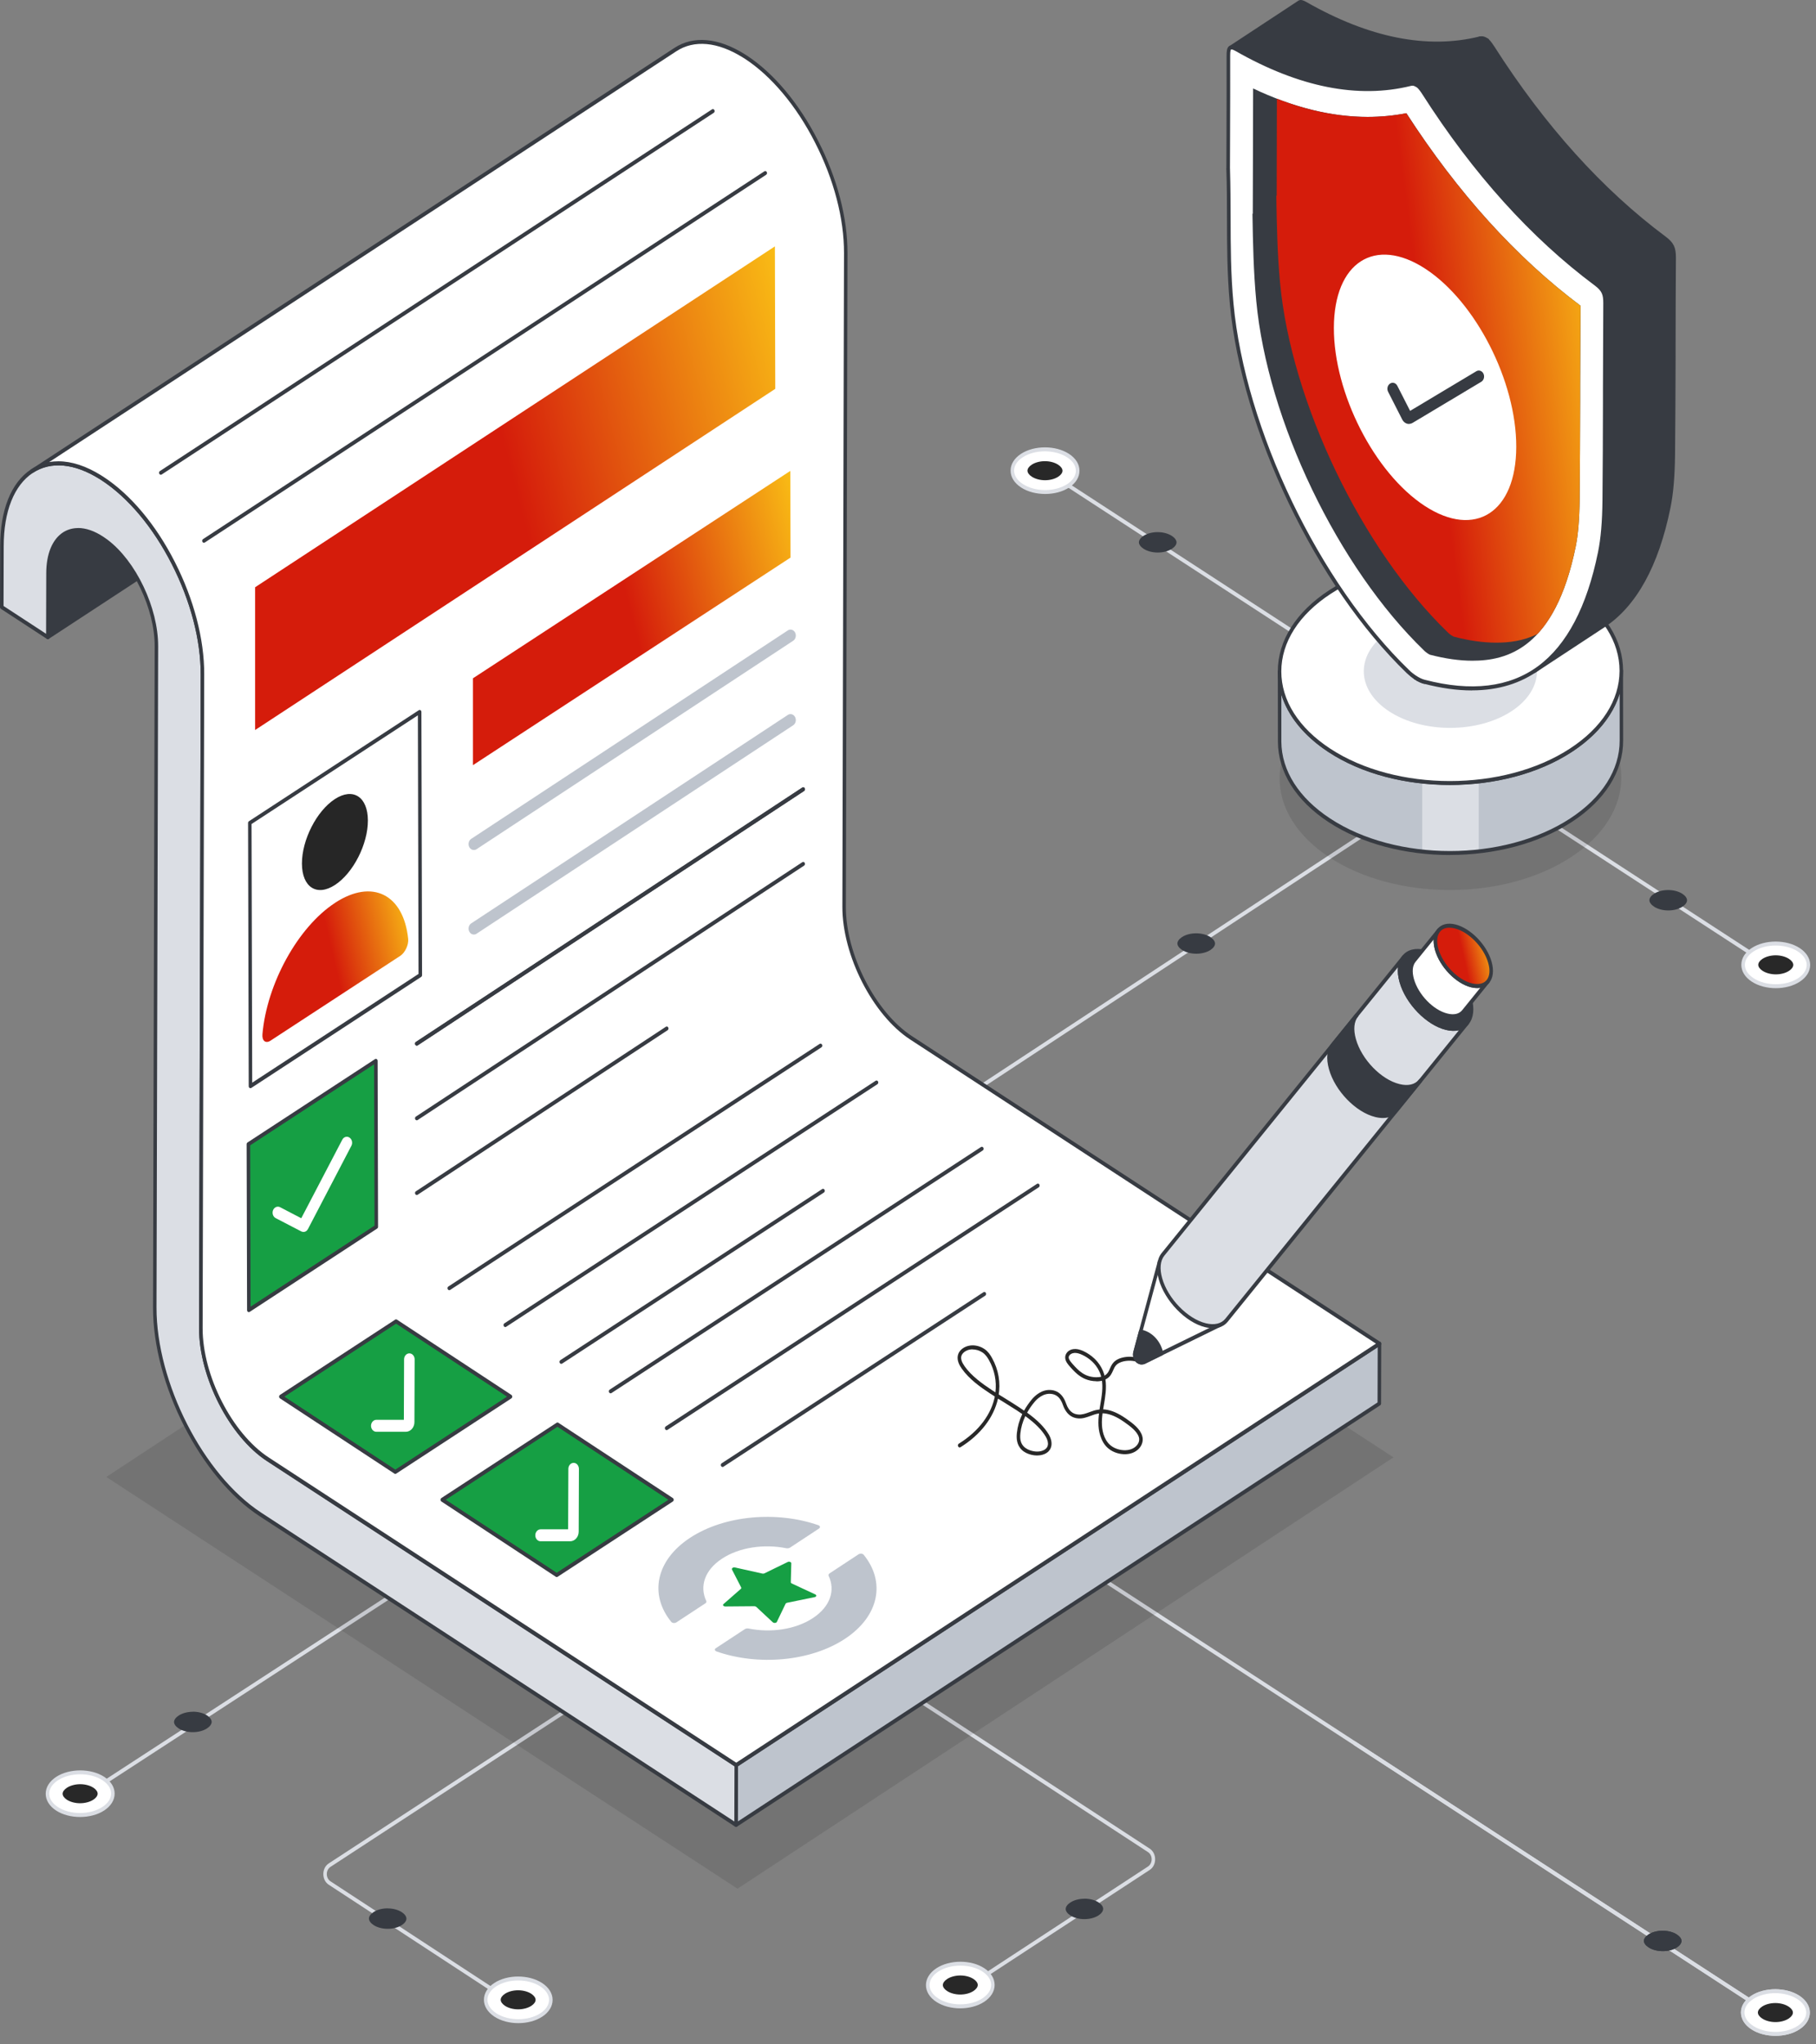<svg width="199" height="224" viewBox="0 0 199 224" fill="none" xmlns="http://www.w3.org/2000/svg">
<rect x="0" y="0" width="199" height="224" fill="#808080" stroke="none"/>
<path d="M103.964 219.303C103.898 219.303 103.832 219.263 103.797 219.195C103.743 219.094 103.773 218.959 103.868 218.898L125.8 204.542C126.05 204.374 126.199 204.083 126.199 203.752C126.199 203.421 126.05 203.124 125.794 202.962L91.103 180.29C91.014 180.23 90.978 180.094 91.032 179.993C91.085 179.885 91.205 179.851 91.294 179.912L125.985 202.583C126.361 202.827 126.581 203.266 126.581 203.752C126.581 204.238 126.361 204.678 125.985 204.921L104.053 219.276C104.023 219.296 103.988 219.303 103.958 219.303H103.964Z" fill="#DBDEE4"/>
<path d="M107.746 219.188C109.143 218.276 109.155 216.79 107.764 215.878C106.374 214.966 104.112 214.966 102.715 215.878C101.319 216.79 101.313 218.276 102.698 219.188C104.088 220.1 106.344 220.1 107.746 219.188Z" fill="white"/>
<path d="M105.221 220.087C104.273 220.087 103.324 219.85 102.602 219.377C101.868 218.898 101.468 218.242 101.468 217.54C101.468 216.83 101.88 216.175 102.62 215.689C104.07 214.743 106.421 214.743 107.859 215.689C108.593 216.168 108.993 216.824 108.993 217.526C108.993 218.236 108.581 218.891 107.841 219.377C107.119 219.85 106.17 220.087 105.221 220.087ZM105.245 215.405C104.368 215.405 103.485 215.621 102.816 216.06C102.202 216.466 101.862 216.986 101.862 217.533C101.862 218.073 102.196 218.594 102.805 218.992C104.135 219.87 106.314 219.87 107.656 218.992C108.271 218.587 108.611 218.067 108.611 217.52C108.611 216.979 108.277 216.459 107.668 216.06C107 215.621 106.123 215.405 105.245 215.405Z" fill="#DBDEE4"/>
<path d="M105.24 216.486C104.697 216.486 104.166 216.628 103.79 216.871C103.491 217.067 103.318 217.31 103.318 217.533C103.318 217.756 103.485 217.993 103.784 218.188C104.154 218.432 104.679 218.574 105.228 218.574C105.777 218.574 106.302 218.432 106.672 218.188C106.971 217.993 107.144 217.749 107.144 217.526C107.144 217.303 106.977 217.067 106.678 216.871C106.308 216.628 105.783 216.486 105.24 216.486Z" fill="#282828"/>
<path d="M118.84 208.076C118.255 208.076 117.688 208.224 117.289 208.488C116.966 208.697 116.781 208.961 116.781 209.197C116.781 209.433 116.96 209.69 117.283 209.9C117.682 210.163 118.243 210.312 118.828 210.312C119.413 210.312 119.98 210.163 120.38 209.9C120.702 209.69 120.887 209.427 120.887 209.183C120.887 208.947 120.708 208.69 120.386 208.481C119.986 208.217 119.425 208.069 118.84 208.069V208.076Z" fill="#373B42"/>
<path d="M58.053 220.924C58.017 220.924 57.988 220.917 57.958 220.897L36.026 206.542C35.651 206.299 35.43 205.86 35.43 205.373C35.43 204.887 35.651 204.448 36.026 204.204L70.717 181.533C70.806 181.472 70.926 181.506 70.979 181.614C71.033 181.722 71.003 181.851 70.908 181.912L36.217 204.583C35.967 204.745 35.812 205.042 35.812 205.373C35.812 205.704 35.961 206.001 36.212 206.164L58.143 220.519C58.238 220.58 58.268 220.715 58.215 220.816C58.179 220.884 58.113 220.924 58.047 220.924H58.053Z" fill="#DBDEE4"/>
<path d="M54.27 220.803C52.874 219.891 52.862 218.405 54.252 217.493C55.643 216.581 57.905 216.581 59.301 217.493C60.698 218.405 60.704 219.891 59.319 220.803C57.935 221.715 55.673 221.715 54.27 220.803Z" fill="white"/>
<path d="M56.8 221.708C55.852 221.708 54.903 221.472 54.181 220.999C53.441 220.512 53.029 219.857 53.029 219.148C53.029 218.445 53.429 217.79 54.163 217.31C55.601 216.364 57.952 216.364 59.402 217.31C60.142 217.797 60.554 218.452 60.554 219.161C60.554 219.864 60.154 220.519 59.42 220.999C58.698 221.472 57.749 221.708 56.8 221.708ZM54.371 220.62C55.714 221.499 57.892 221.499 59.223 220.62C59.832 220.222 60.166 219.702 60.166 219.161C60.166 218.614 59.826 218.094 59.211 217.688C57.869 216.81 55.69 216.81 54.36 217.688C53.751 218.087 53.417 218.607 53.417 219.148C53.417 219.695 53.757 220.215 54.371 220.62Z" fill="#DBDEE4"/>
<path d="M56.776 218.107C57.319 218.107 57.851 218.249 58.221 218.492C58.519 218.688 58.692 218.931 58.692 219.154C58.692 219.377 58.525 219.614 58.227 219.81C57.856 220.053 57.331 220.195 56.782 220.195C56.233 220.195 55.708 220.053 55.338 219.81C55.04 219.614 54.867 219.37 54.867 219.148C54.867 218.925 55.034 218.688 55.332 218.492C55.702 218.249 56.227 218.107 56.77 218.107H56.776Z" fill="#282828"/>
<path d="M42.478 209.136C43.063 209.136 43.63 209.285 44.03 209.548C44.352 209.758 44.537 210.021 44.537 210.258C44.537 210.494 44.358 210.751 44.036 210.96C43.636 211.224 43.075 211.372 42.49 211.372C41.905 211.372 41.338 211.224 40.938 210.96C40.616 210.751 40.431 210.487 40.431 210.244C40.431 210.008 40.61 209.751 40.932 209.541C41.332 209.278 41.893 209.129 42.478 209.129V209.136Z" fill="#373B42"/>
<path d="M8.288 197.605C8.223 197.605 8.157 197.564 8.121 197.496C8.068 197.388 8.097 197.26 8.193 197.199L54.777 166.874C54.867 166.813 54.986 166.847 55.039 166.955C55.093 167.063 55.063 167.192 54.968 167.252L8.384 197.577C8.354 197.598 8.318 197.605 8.288 197.605Z" fill="#DBDEE4"/>
<path d="M11.309 198.219C12.711 197.307 12.723 195.821 11.326 194.909C9.93 193.997 7.662 193.997 6.26 194.909C4.857 195.821 4.852 197.307 6.242 198.219C7.638 199.131 9.906 199.131 11.309 198.219Z" fill="white"/>
<path d="M8.773 199.118C7.818 199.118 6.869 198.881 6.147 198.409C5.413 197.929 5.007 197.274 5.007 196.571C5.007 195.862 5.419 195.206 6.159 194.72C7.615 193.774 9.978 193.774 11.423 194.72C12.157 195.2 12.562 195.855 12.562 196.558C12.562 197.267 12.151 197.922 11.411 198.409C10.683 198.881 9.728 199.118 8.779 199.118H8.773ZM8.797 194.436C7.914 194.436 7.03 194.653 6.356 195.092C5.735 195.497 5.395 196.017 5.395 196.564C5.395 197.105 5.729 197.625 6.338 198.023C7.681 198.902 9.865 198.902 11.214 198.023C11.834 197.618 12.175 197.098 12.175 196.551C12.175 196.01 11.84 195.49 11.232 195.092C10.563 194.653 9.68 194.436 8.797 194.436Z" fill="#DBDEE4"/>
<path d="M8.79 195.524C8.241 195.524 7.716 195.666 7.34 195.909C7.036 196.105 6.863 196.348 6.863 196.571C6.863 196.794 7.03 197.03 7.328 197.226C7.704 197.47 8.229 197.611 8.772 197.611C9.316 197.611 9.847 197.47 10.223 197.226C10.527 197.03 10.7 196.787 10.7 196.564C10.7 196.341 10.533 196.105 10.235 195.909C9.865 195.666 9.333 195.524 8.79 195.524Z" fill="#282828"/>
<path d="M21.143 187.586C20.558 187.586 19.985 187.735 19.585 187.998C19.263 188.208 19.072 188.471 19.072 188.707C19.072 188.944 19.257 189.201 19.574 189.41C19.973 189.674 20.54 189.822 21.125 189.822C21.71 189.822 22.283 189.674 22.683 189.41C23.005 189.201 23.196 188.937 23.196 188.694C23.196 188.458 23.011 188.201 22.695 187.991C22.295 187.728 21.728 187.579 21.143 187.579V187.586Z" fill="#373B42"/>
<path d="M195.042 221.586C195.006 221.586 194.977 221.58 194.947 221.559L101.695 160.862C101.605 160.801 101.57 160.666 101.623 160.564C101.677 160.456 101.796 160.423 101.886 160.483L195.138 221.181C195.227 221.242 195.263 221.377 195.209 221.478C195.173 221.546 195.108 221.586 195.042 221.586Z" fill="#DBDEE4"/>
<path d="M163.379 83.559C163.343 83.559 163.313 83.552 163.283 83.532L116.723 53.22C116.633 53.16 116.598 53.024 116.651 52.923C116.705 52.815 116.824 52.781 116.914 52.842L163.474 83.154C163.564 83.215 163.599 83.35 163.546 83.451C163.51 83.519 163.444 83.559 163.379 83.559Z" fill="#DBDEE4"/>
<path d="M117.039 49.924C118.441 50.836 118.447 52.322 117.057 53.234C115.661 54.146 113.393 54.146 111.99 53.234C110.588 52.322 110.582 50.843 111.972 49.924C113.369 49.012 115.631 49.012 117.033 49.924H117.039Z" fill="white"/>
<path d="M114.526 54.133C113.571 54.133 112.622 53.896 111.894 53.423C111.148 52.937 110.742 52.282 110.742 51.572C110.742 50.87 111.148 50.214 111.882 49.735C113.326 48.789 115.683 48.789 117.14 49.735C117.886 50.221 118.291 50.876 118.291 51.586C118.291 52.288 117.892 52.944 117.157 53.423C116.435 53.896 115.487 54.133 114.532 54.133H114.526ZM114.502 49.458C113.619 49.458 112.741 49.674 112.067 50.113C111.458 50.512 111.124 51.032 111.124 51.572C111.124 52.119 111.464 52.639 112.085 53.045C113.434 53.923 115.618 53.923 116.955 53.045C117.563 52.646 117.897 52.126 117.897 51.586C117.897 51.038 117.557 50.518 116.937 50.113C116.262 49.674 115.379 49.458 114.502 49.458Z" fill="#DBDEE4"/>
<path d="M114.52 52.626C113.971 52.626 113.446 52.484 113.07 52.241C112.765 52.045 112.592 51.802 112.592 51.579C112.592 51.356 112.759 51.12 113.058 50.924C113.428 50.68 113.959 50.539 114.502 50.539C115.045 50.539 115.576 50.68 115.952 50.924C116.256 51.12 116.43 51.363 116.43 51.586C116.43 51.809 116.262 52.045 115.964 52.241C115.594 52.484 115.063 52.626 114.52 52.626Z" fill="#282828"/>
<path d="M126.873 60.55C126.288 60.55 125.715 60.401 125.315 60.138C124.993 59.928 124.802 59.665 124.802 59.429C124.802 59.192 124.987 58.935 125.303 58.726C125.703 58.463 126.27 58.314 126.855 58.314C127.439 58.314 128.006 58.463 128.412 58.726C128.734 58.935 128.925 59.199 128.925 59.435C128.925 59.672 128.746 59.928 128.424 60.138C128.024 60.401 127.457 60.55 126.873 60.55Z" fill="#373B42"/>
<path d="M195.085 106.778C195.049 106.778 195.019 106.771 194.989 106.751L148.429 76.439C148.339 76.378 148.304 76.243 148.357 76.142C148.411 76.034 148.53 76 148.62 76.061L195.18 106.372C195.27 106.433 195.305 106.568 195.252 106.669C195.216 106.737 195.15 106.778 195.085 106.778Z" fill="#DBDEE4"/>
<path d="M192.07 107.385C190.668 106.473 190.662 104.987 192.052 104.075C193.449 103.163 195.716 103.163 197.119 104.075C198.521 104.987 198.527 106.467 197.137 107.385C195.74 108.297 193.478 108.297 192.076 107.385H192.07Z" fill="white"/>
<path d="M194.601 108.291C193.652 108.291 192.697 108.054 191.969 107.581C191.223 107.095 190.817 106.44 190.817 105.73C190.817 105.028 191.217 104.373 191.951 103.893C193.395 102.947 195.759 102.947 197.209 103.893C197.949 104.379 198.361 105.035 198.361 105.744C198.361 106.446 197.955 107.102 197.221 107.581C196.499 108.054 195.55 108.291 194.595 108.291H194.601ZM194.577 103.616C193.694 103.616 192.817 103.832 192.148 104.271C191.539 104.67 191.205 105.19 191.205 105.73C191.205 106.278 191.545 106.798 192.166 107.203C193.509 108.081 195.693 108.081 197.036 107.203C197.644 106.805 197.979 106.284 197.979 105.744C197.979 105.197 197.639 104.677 197.018 104.271C196.344 103.832 195.46 103.616 194.577 103.616Z" fill="#DBDEE4"/>
<path d="M194.583 104.69C195.132 104.69 195.657 104.832 196.033 105.075C196.337 105.271 196.51 105.514 196.51 105.737C196.51 105.96 196.343 106.196 196.045 106.392C195.675 106.636 195.143 106.777 194.6 106.777C194.057 106.777 193.526 106.636 193.15 106.392C192.846 106.196 192.673 105.953 192.673 105.73C192.673 105.507 192.84 105.271 193.138 105.075C193.508 104.832 194.039 104.69 194.583 104.69Z" fill="#282828"/>
<path d="M182.798 97.536C183.382 97.536 183.955 97.685 184.355 97.948C184.677 98.158 184.868 98.421 184.868 98.657C184.868 98.894 184.683 99.151 184.367 99.36C183.967 99.624 183.4 99.772 182.815 99.772C182.231 99.772 181.664 99.624 181.258 99.36C180.936 99.151 180.745 98.887 180.745 98.651C180.745 98.414 180.924 98.158 181.246 97.948C181.646 97.685 182.213 97.536 182.798 97.536Z" fill="#373B42"/>
<path d="M78.116 138.609C78.05 138.609 77.985 138.569 77.949 138.501C77.895 138.4 77.925 138.265 78.02 138.204L168.939 78.385C169.028 78.324 169.148 78.358 169.201 78.466C169.255 78.567 169.225 78.702 169.13 78.763L78.212 138.582C78.182 138.603 78.146 138.609 78.116 138.609Z" fill="#DBDEE4"/>
<g opacity="0.1">
<path d="M152.696 159.706L80.815 206.974L11.649 161.855L83.524 114.587L152.696 159.706Z" fill="black"/>
</g>
<path d="M80.671 193.43L151.161 147.25L151.144 153.809L80.659 199.982L80.671 193.43Z" fill="#BEC4CD"/>
<path d="M80.66 200.205C80.624 200.205 80.594 200.199 80.564 200.178C80.505 200.138 80.469 200.064 80.469 199.989L80.487 193.43C80.487 193.349 80.522 193.281 80.582 193.241L151.073 147.06C151.133 147.02 151.21 147.02 151.264 147.06C151.324 147.101 151.359 147.175 151.359 147.25L151.341 153.809C151.341 153.89 151.306 153.958 151.246 153.998L80.755 200.178C80.755 200.178 80.69 200.205 80.66 200.205ZM80.869 193.558L80.851 199.611L150.954 153.688L150.971 147.635L80.869 193.558Z" fill="#373B42"/>
<path d="M77.497 12.343C76.423 13.039 75.749 14.539 75.743 16.66L75.725 23.645L5.234 69.825L5.258 62.84C5.258 60.706 5.932 59.219 7.012 58.517L77.497 12.343Z" fill="#373B42"/>
<path d="M5.239 70.048C5.204 70.048 5.174 70.042 5.144 70.021C5.084 69.981 5.048 69.906 5.048 69.832L5.072 62.847C5.078 60.712 5.735 59.105 6.922 58.334L77.377 12.168C77.377 12.168 77.389 12.161 77.401 12.154C77.491 12.094 77.61 12.134 77.664 12.235C77.717 12.344 77.688 12.472 77.592 12.533L77.574 12.546C76.524 13.242 75.939 14.701 75.933 16.667L75.915 23.652C75.915 23.733 75.879 23.801 75.82 23.841L5.335 70.015C5.335 70.015 5.269 70.042 5.239 70.042V70.048ZM76.267 13.397L7.107 58.706C6.045 59.402 5.454 60.868 5.448 62.847L5.43 69.447L75.533 23.517L75.551 16.66C75.551 15.35 75.802 14.235 76.267 13.397Z" fill="#373B42"/>
<path d="M11.236 52.444C14.268 54.423 17.013 57.821 18.988 61.705C20.976 65.59 22.193 69.96 22.181 73.906L22.002 145.547C21.99 150.823 25.272 157.254 29.33 159.909L80.671 193.43L80.653 199.989L28.531 165.962C22.115 161.767 16.935 151.607 16.953 143.271L17.132 70.818C17.144 66.731 14.775 61.645 11.642 59.307C11.499 59.199 11.356 59.105 11.218 59.01C9.577 57.936 8.085 57.828 7.005 58.523C5.925 59.226 5.257 60.712 5.251 62.847L5.233 69.832L0.19 66.529L0.208 59.834C0.226 52.018 4.988 48.526 10.998 52.295C11.075 52.342 11.159 52.396 11.236 52.45V52.444Z" fill="#DBDEE4"/>
<path d="M80.66 200.205C80.624 200.205 80.594 200.199 80.564 200.178L28.442 166.151C21.985 161.929 16.745 151.668 16.769 143.27L16.948 70.818C16.96 66.731 14.585 61.759 11.548 59.489C11.41 59.388 11.267 59.287 11.13 59.199C9.602 58.199 8.176 58.03 7.108 58.713C6.045 59.402 5.455 60.868 5.455 62.847L5.437 69.832C5.437 69.913 5.401 69.981 5.341 70.021C5.281 70.062 5.21 70.062 5.15 70.021L0.095 66.718C0.036 66.677 0 66.603 0 66.529L0.018 59.834C0.03 55.862 1.223 52.883 3.39 51.444C5.466 50.059 8.206 50.295 11.094 52.099C11.172 52.146 11.255 52.2 11.333 52.255C14.299 54.193 17.08 57.51 19.156 61.597C21.239 65.677 22.385 70.055 22.373 73.906L22.194 145.547C22.182 150.749 25.428 157.106 29.427 159.72L80.767 193.24C80.827 193.281 80.863 193.355 80.863 193.43L80.845 199.989C80.845 200.07 80.809 200.138 80.749 200.178C80.719 200.199 80.684 200.205 80.654 200.205H80.66ZM8.552 57.861C9.405 57.861 10.348 58.179 11.321 58.821C11.464 58.915 11.607 59.017 11.756 59.125C14.895 61.469 17.342 66.603 17.33 70.818L17.151 143.27C17.133 151.526 22.284 161.625 28.633 165.773L80.469 199.611L80.487 193.558L29.242 160.105C25.136 157.423 21.8 150.891 21.812 145.554L21.991 73.912C22.003 70.136 20.875 65.84 18.822 61.82C16.775 57.801 14.048 54.538 11.142 52.639C11.064 52.586 10.987 52.538 10.909 52.491C8.146 50.761 5.544 50.525 3.587 51.829C1.546 53.187 0.412 56.038 0.406 59.841L0.388 66.407L5.049 69.454L5.067 62.847C5.067 60.706 5.729 59.105 6.917 58.334C7.406 58.024 7.961 57.868 8.552 57.868V57.861Z" fill="#373B42"/>
<path d="M151.162 147.249L80.671 193.423L29.337 159.909C25.273 157.254 21.99 150.823 22.008 145.547L22.181 73.906C22.193 69.96 20.976 65.596 18.995 61.705C17.019 57.821 14.268 54.423 11.236 52.45C11.153 52.396 11.075 52.342 10.998 52.295C8.068 50.458 5.442 50.349 3.508 51.619L73.999 5.439C75.927 4.169 78.558 4.284 81.489 6.122C81.572 6.169 81.65 6.223 81.727 6.27C84.759 8.256 87.498 11.648 89.479 15.532C91.467 19.416 92.684 23.787 92.672 27.732L92.493 99.367C92.481 104.643 95.763 111.081 99.822 113.729L151.162 147.249Z" fill="white"/>
<path d="M80.671 193.646C80.635 193.646 80.606 193.639 80.576 193.619L29.241 160.105C25.13 157.416 21.8 150.891 21.817 145.554L21.991 73.912C22.003 70.136 20.881 65.846 18.828 61.82C16.781 57.801 14.053 54.538 11.141 52.639C11.058 52.586 10.986 52.538 10.909 52.491C8.163 50.775 5.585 50.532 3.628 51.802L3.604 51.815C3.515 51.876 3.395 51.842 3.341 51.734C3.288 51.633 3.318 51.498 3.413 51.437C3.425 51.437 3.431 51.424 3.437 51.424L73.904 5.25C75.981 3.886 78.708 4.129 81.584 5.926L81.823 6.074C84.795 8.02 87.57 11.337 89.647 15.424C91.735 19.497 92.881 23.875 92.869 27.732L92.69 99.367C92.678 104.569 95.925 110.925 99.923 113.54L151.264 147.06C151.323 147.101 151.359 147.168 151.359 147.249C151.359 147.331 151.323 147.398 151.264 147.439L80.773 193.612C80.773 193.612 80.707 193.639 80.677 193.639L80.671 193.646ZM6.403 50.552C7.859 50.552 9.452 51.072 11.094 52.099C11.177 52.146 11.255 52.2 11.338 52.255C14.304 54.187 17.085 57.504 19.162 61.59C21.245 65.677 22.39 70.048 22.378 73.899L22.205 145.54C22.188 150.735 25.434 157.092 29.438 159.713L80.677 193.166L150.78 147.243L99.732 113.911C95.626 111.229 92.296 104.697 92.308 99.36L92.487 27.726C92.499 23.942 91.371 19.646 89.319 15.633C87.278 11.614 84.544 8.351 81.638 6.446L81.405 6.304C78.648 4.575 76.058 4.338 74.107 5.622L5.388 50.64C5.717 50.579 6.057 50.552 6.397 50.552H6.403Z" fill="#373B42"/>
<path d="M22.348 59.483C22.283 59.483 22.217 59.442 22.181 59.375C22.128 59.273 22.157 59.138 22.253 59.077L83.762 18.774C83.852 18.714 83.971 18.747 84.025 18.855C84.079 18.957 84.049 19.092 83.953 19.153L22.444 59.449C22.414 59.469 22.378 59.476 22.348 59.476V59.483Z" fill="#373B42"/>
<path d="M17.623 52.025C17.557 52.025 17.491 51.984 17.456 51.917C17.402 51.815 17.432 51.68 17.527 51.62L78.022 11.985C78.112 11.925 78.231 11.958 78.285 12.066C78.338 12.168 78.309 12.303 78.213 12.364L17.718 51.998C17.689 52.018 17.653 52.025 17.623 52.025Z" fill="#373B42"/>
<path d="M27.375 90.187L45.988 78.02L46.059 106.866L27.446 119.032L27.375 90.187Z" fill="white"/>
<path d="M27.446 119.248C27.41 119.248 27.38 119.242 27.35 119.221C27.291 119.181 27.255 119.113 27.255 119.032L27.183 90.186C27.183 90.105 27.219 90.038 27.279 89.997L45.892 77.831C45.952 77.79 46.023 77.79 46.083 77.831C46.143 77.871 46.178 77.939 46.178 78.02L46.25 106.866C46.25 106.947 46.214 107.014 46.154 107.055L27.541 119.221C27.511 119.242 27.476 119.248 27.446 119.248ZM27.565 90.308L27.637 118.647L45.862 106.73L45.791 78.391L27.565 90.301V90.308Z" fill="#373B42"/>
<path d="M36.691 87.572C38.684 86.268 40.307 87.315 40.313 89.916C40.319 92.51 38.708 95.672 36.714 96.975C34.721 98.279 33.092 97.232 33.086 94.638C33.08 92.044 34.691 88.876 36.691 87.572Z" fill="#262626"/>
<path d="M36.72 98.935C40.826 96.253 44.228 98.036 44.729 102.893C44.795 103.535 44.389 104.407 43.858 104.751L29.637 114.047C29.105 114.391 28.694 114.053 28.759 113.33C29.237 107.838 32.614 101.617 36.726 98.935H36.72Z" fill="url(#paint0_linear_1593_22403)"/>
<path d="M27.225 125.389L27.266 143.568L41.237 134.435L41.189 116.249L27.225 125.389Z" fill="#169F44"/>
<path d="M27.266 143.791C27.23 143.791 27.2 143.784 27.171 143.764C27.111 143.723 27.075 143.656 27.075 143.575L27.027 125.389C27.027 125.308 27.063 125.24 27.123 125.2L41.093 116.067C41.153 116.026 41.225 116.026 41.284 116.067C41.344 116.107 41.38 116.175 41.38 116.256L41.428 134.441C41.428 134.522 41.392 134.59 41.332 134.63L27.361 143.764C27.332 143.784 27.296 143.791 27.266 143.791ZM27.415 125.517L27.457 143.196L41.04 134.313L40.992 116.634L27.409 125.517H27.415Z" fill="#373B42"/>
<path d="M45.67 114.587C45.605 114.587 45.539 114.546 45.503 114.479C45.449 114.378 45.479 114.242 45.575 114.182L87.922 86.302C88.011 86.241 88.131 86.275 88.184 86.383C88.238 86.484 88.208 86.62 88.113 86.68L45.766 114.56C45.736 114.58 45.7 114.587 45.67 114.587Z" fill="#373B42"/>
<path d="M45.67 114.587C45.605 114.587 45.539 114.546 45.503 114.479C45.449 114.378 45.479 114.242 45.575 114.182L87.922 86.302C88.011 86.241 88.131 86.275 88.184 86.383C88.238 86.484 88.208 86.62 88.113 86.68L45.766 114.56C45.736 114.58 45.7 114.587 45.67 114.587Z" fill="#373B42"/>
<path d="M51.925 93.152C51.722 93.152 51.531 93.037 51.424 92.828C51.263 92.517 51.358 92.112 51.633 91.929L86.335 69.082C86.609 68.9 86.968 69.008 87.129 69.319C87.29 69.63 87.194 70.035 86.92 70.217L52.217 93.064C52.128 93.125 52.026 93.152 51.925 93.152Z" fill="#BEC4CD"/>
<path d="M51.925 102.414C51.722 102.414 51.531 102.299 51.424 102.09C51.263 101.779 51.358 101.373 51.633 101.191L86.335 78.344C86.609 78.162 86.968 78.27 87.129 78.581C87.29 78.891 87.194 79.297 86.92 79.479L52.217 102.326C52.128 102.387 52.026 102.414 51.925 102.414Z" fill="#BEC4CD"/>
<path d="M45.67 122.768C45.605 122.768 45.539 122.727 45.503 122.66C45.449 122.558 45.479 122.423 45.575 122.362L87.922 94.483C88.011 94.422 88.131 94.456 88.184 94.564C88.238 94.665 88.208 94.8 88.113 94.861L45.766 122.741C45.736 122.761 45.7 122.768 45.67 122.768Z" fill="#373B42"/>
<path d="M45.67 130.955C45.605 130.955 45.539 130.915 45.503 130.847C45.449 130.746 45.479 130.611 45.575 130.55L72.967 112.52C73.062 112.459 73.175 112.493 73.229 112.601C73.283 112.702 73.253 112.837 73.157 112.898L45.766 130.928C45.736 130.949 45.7 130.955 45.67 130.955Z" fill="#373B42"/>
<path d="M33.246 135.002C33.163 135.002 33.085 134.982 33.002 134.941L30.209 133.489C29.916 133.34 29.791 132.949 29.922 132.617C30.059 132.286 30.405 132.145 30.692 132.293L33.013 133.502L37.507 124.896C37.668 124.585 38.026 124.477 38.301 124.666C38.575 124.849 38.671 125.254 38.504 125.565L33.747 134.685C33.64 134.894 33.449 135.009 33.246 135.009V135.002Z" fill="white"/>
<path d="M61.503 149.459C61.438 149.459 61.372 149.418 61.336 149.35C61.282 149.249 61.312 149.114 61.408 149.053L90.095 130.307C90.184 130.246 90.303 130.28 90.357 130.388C90.411 130.489 90.381 130.624 90.285 130.685L61.599 149.432C61.569 149.452 61.533 149.459 61.503 149.459Z" fill="#373B42"/>
<path d="M30.781 153.053L43.319 161.301L55.947 153.053L43.403 144.804L30.781 153.053Z" fill="#169F44"/>
<path d="M43.32 161.517C43.284 161.517 43.254 161.51 43.224 161.49L30.68 153.242C30.62 153.201 30.584 153.127 30.584 153.052C30.584 152.978 30.62 152.904 30.68 152.863L43.302 144.615C43.361 144.574 43.433 144.574 43.499 144.615L56.037 152.863C56.096 152.904 56.132 152.978 56.132 153.052C56.132 153.127 56.096 153.201 56.037 153.242L43.415 161.49C43.385 161.51 43.349 161.517 43.32 161.517ZM31.163 153.052L43.32 161.051L55.559 153.052L43.403 145.054L31.163 153.052Z" fill="#373B42"/>
<path d="M55.369 145.426C55.303 145.426 55.238 145.385 55.202 145.318C55.148 145.21 55.178 145.081 55.273 145.02L95.955 118.438C96.045 118.377 96.164 118.411 96.218 118.519C96.272 118.627 96.242 118.755 96.146 118.816L55.464 145.399C55.435 145.419 55.399 145.426 55.369 145.426Z" fill="#373B42"/>
<path d="M49.232 141.386C49.166 141.386 49.1 141.345 49.065 141.278C49.011 141.17 49.041 141.041 49.136 140.981L89.818 114.398C89.908 114.337 90.027 114.371 90.081 114.479C90.135 114.587 90.105 114.715 90.009 114.776L49.327 141.359C49.297 141.379 49.261 141.386 49.232 141.386Z" fill="#373B42"/>
<path d="M44.482 156.903H41.236C40.913 156.903 40.657 156.606 40.657 156.248C40.657 155.89 40.919 155.592 41.236 155.592H44.255L44.279 148.965C44.279 148.601 44.542 148.31 44.858 148.31C45.18 148.31 45.437 148.607 45.437 148.972L45.413 155.849C45.413 156.43 44.989 156.903 44.476 156.903H44.482Z" fill="white"/>
<path d="M79.18 160.76C79.114 160.76 79.049 160.72 79.013 160.652C78.959 160.551 78.989 160.416 79.085 160.355L107.771 141.609C107.861 141.548 107.98 141.582 108.034 141.69C108.088 141.798 108.058 141.926 107.962 141.987L79.275 160.733C79.246 160.754 79.21 160.76 79.18 160.76Z" fill="#373B42"/>
<path d="M48.463 164.348L61.001 172.596L73.629 164.348L61.085 156.099L48.463 164.348Z" fill="#169F44"/>
<path d="M62.484 168.903H59.238C58.915 168.903 58.659 168.606 58.659 168.248C58.659 167.89 58.921 167.592 59.238 167.592H62.257L62.281 160.965C62.281 160.601 62.544 160.31 62.86 160.31C63.182 160.31 63.439 160.607 63.439 160.972L63.415 167.849C63.415 168.43 62.991 168.903 62.478 168.903H62.484Z" fill="white"/>
<path d="M61.002 172.819C60.966 172.819 60.937 172.812 60.907 172.792L48.368 164.543C48.309 164.503 48.273 164.428 48.273 164.354C48.273 164.28 48.309 164.206 48.368 164.165L60.99 155.917C61.05 155.876 61.121 155.876 61.187 155.917L73.731 164.165C73.791 164.206 73.827 164.28 73.827 164.354C73.827 164.428 73.791 164.503 73.731 164.543L61.109 172.792C61.08 172.812 61.044 172.819 61.014 172.819H61.002ZM48.846 164.354L61.002 172.353L73.242 164.354L61.086 156.356L48.846 164.354Z" fill="#373B42"/>
<path d="M73.051 156.721C72.985 156.721 72.919 156.68 72.883 156.613C72.83 156.511 72.86 156.376 72.955 156.315L113.637 129.733C113.727 129.672 113.846 129.706 113.9 129.814C113.953 129.922 113.924 130.05 113.828 130.111L73.146 156.694C73.116 156.714 73.08 156.721 73.051 156.721Z" fill="#373B42"/>
<path d="M66.91 152.687C66.845 152.687 66.779 152.647 66.743 152.579C66.69 152.471 66.719 152.343 66.815 152.282L107.497 125.699C107.586 125.639 107.706 125.672 107.76 125.781C107.813 125.882 107.783 126.017 107.688 126.078L67.006 152.66C66.976 152.681 66.94 152.687 66.91 152.687Z" fill="#373B42"/>
<path d="M51.829 83.85L86.627 61.104L86.603 51.606L51.829 74.331V83.85Z" fill="url(#paint1_linear_1593_22403)"/>
<path d="M27.955 80L84.955 42.612L84.915 27L27.955 64.354V80Z" fill="url(#paint2_linear_1593_22403)"/>
<path d="M89.755 167.178C89.88 167.259 89.886 167.415 89.755 167.502L86.574 169.597C86.46 169.671 86.299 169.691 86.15 169.664C83.745 169.178 81.012 169.556 79.114 170.813C77.21 172.062 76.644 173.852 77.389 175.433C77.437 175.528 77.401 175.636 77.294 175.703L74.107 177.798C73.97 177.885 73.749 177.879 73.624 177.798C73.6 177.784 73.582 177.764 73.564 177.744C71.147 174.785 71.828 171.015 75.617 168.522C79.413 166.03 85.159 165.564 89.683 167.144C89.713 167.151 89.737 167.165 89.761 167.178H89.755Z" fill="#BEC4CD"/>
<path d="M94.642 170.38C97.059 173.339 96.367 177.109 92.578 179.601C88.782 182.094 83.047 182.56 78.523 180.979C78.494 180.966 78.464 180.952 78.44 180.939C78.309 180.851 78.297 180.709 78.44 180.621L81.627 178.527C81.734 178.46 81.901 178.433 82.044 178.466C84.455 178.953 87.183 178.575 89.08 177.318C90.984 176.068 91.557 174.278 90.805 172.697C90.763 172.603 90.793 172.495 90.906 172.42L94.087 170.326C94.225 170.238 94.451 170.238 94.583 170.326C94.606 170.34 94.624 170.36 94.642 170.38Z" fill="#BEC4CD"/>
<path d="M80.272 171.833C80.206 171.873 80.176 171.934 80.212 172.002L81.221 173.967C81.245 174.021 81.233 174.075 81.185 174.116L79.281 175.785C79.156 175.893 79.281 176.048 79.484 176.048L82.659 176.021C82.742 176.021 82.82 176.048 82.868 176.089L84.688 177.784C84.783 177.872 84.968 177.872 85.07 177.804C85.1 177.784 85.118 177.764 85.129 177.737L86.084 175.751C86.084 175.751 86.12 175.704 86.144 175.683C86.174 175.663 86.21 175.649 86.245 175.643L89.277 175.021C89.319 175.014 89.355 175.001 89.379 174.981C89.48 174.913 89.48 174.792 89.349 174.731L86.765 173.528C86.699 173.494 86.657 173.447 86.657 173.393L86.711 171.312C86.711 171.177 86.478 171.096 86.311 171.177L83.763 172.42C83.697 172.454 83.614 172.461 83.536 172.441L80.534 171.772C80.433 171.752 80.337 171.772 80.278 171.812L80.272 171.833Z" fill="#169F44"/>
<path d="M109.228 153.14C109.198 153.14 109.162 153.133 109.132 153.113C108.923 152.978 108.709 152.85 108.506 152.715C107.414 151.998 106.19 151.12 105.403 149.999C105.152 149.648 104.842 149.107 104.961 148.54C105.08 147.965 105.659 147.52 106.363 147.445C106.859 147.391 107.408 147.526 107.837 147.81L107.891 147.844C108.291 148.121 108.524 148.486 108.703 148.81C109.425 150.093 109.669 151.532 109.419 152.971C109.407 153.039 109.365 153.1 109.311 153.127C109.288 153.14 109.258 153.147 109.228 153.147V153.14ZM106.578 147.871C106.519 147.871 106.459 147.871 106.399 147.878C105.802 147.938 105.409 148.317 105.337 148.641C105.277 148.931 105.391 149.283 105.707 149.729C106.453 150.789 107.64 151.64 108.697 152.336C108.822 152.417 108.953 152.498 109.079 152.586C109.228 151.363 108.989 150.147 108.368 149.046C108.207 148.756 108.01 148.452 107.676 148.222L107.634 148.195C107.324 147.992 106.936 147.878 106.572 147.878L106.578 147.871Z" fill="#282828"/>
<path d="M120.147 151.364C119.724 151.364 119.276 151.276 118.888 151.107C118.721 151.033 118.56 150.945 118.411 150.85C117.957 150.553 117.629 150.188 117.307 149.837C117.032 149.526 116.758 149.215 116.728 148.817C116.692 148.405 117.014 147.925 117.617 147.844C117.945 147.797 118.303 147.871 118.727 148.067C118.936 148.162 119.133 148.276 119.318 148.398C120.255 149.013 120.887 149.932 121.096 150.992C121.12 151.1 121.06 151.215 120.965 151.249C120.726 151.337 120.44 151.377 120.147 151.377V151.364ZM117.808 148.263C117.76 148.263 117.706 148.263 117.659 148.276C117.301 148.324 117.092 148.574 117.11 148.776C117.128 149.013 117.354 149.27 117.575 149.519C117.88 149.857 118.196 150.209 118.602 150.472C118.739 150.56 118.882 150.641 119.025 150.702C119.527 150.925 120.177 150.985 120.672 150.871C120.452 150.019 119.909 149.283 119.127 148.77C118.954 148.655 118.769 148.553 118.578 148.466C118.285 148.331 118.035 148.263 117.808 148.263Z" fill="#282828"/>
<path d="M113.658 159.504C113.217 159.504 112.775 159.382 112.447 159.22C112.375 159.186 112.31 159.146 112.208 159.078C112.172 159.051 112.137 159.024 112.101 159.004C112.053 158.964 112.011 158.93 111.97 158.889C111.373 158.308 111.379 157.552 111.432 157.038C111.504 156.336 111.701 155.633 112.023 154.964C111.826 154.822 111.617 154.687 111.415 154.552C110.967 154.262 110.502 153.971 110.042 153.688C109.815 153.546 109.588 153.404 109.362 153.269C108.896 155.343 107.452 157.227 105.256 158.592C105.16 158.653 105.047 158.612 104.993 158.504C104.94 158.396 104.975 158.268 105.071 158.207C107.267 156.842 108.675 154.958 109.045 152.89C109.057 152.823 109.099 152.762 109.153 152.735C109.207 152.708 109.272 152.708 109.326 152.742C109.624 152.931 109.923 153.113 110.227 153.302C110.692 153.593 111.158 153.877 111.606 154.174C111.814 154.309 112.017 154.451 112.22 154.586C112.459 154.16 112.745 153.742 113.086 153.336C113.378 152.992 114.166 152.195 115.258 152.336C115.526 152.37 115.765 152.458 115.974 152.593C116.463 152.917 116.702 153.451 116.833 153.829C116.994 154.289 117.221 154.606 117.514 154.802C117.699 154.924 117.913 154.991 118.152 155.012C118.576 155.052 118.97 154.904 119.381 154.755C119.668 154.647 119.96 154.539 120.283 154.491C120.354 154.478 120.42 154.471 120.486 154.464L120.569 153.944C120.73 153.012 120.897 152.046 120.724 151.127C120.706 151.046 120.736 150.958 120.802 150.904C120.879 150.843 120.957 150.796 121.035 150.749L121.106 150.702C121.393 150.519 121.5 150.269 121.625 149.986C121.727 149.749 121.834 149.506 122.043 149.283C122.682 148.601 124.275 148.472 125.14 149.033C125.23 149.094 125.266 149.229 125.212 149.33C125.158 149.438 125.039 149.472 124.949 149.411C124.233 148.945 122.831 149.047 122.312 149.6C122.156 149.763 122.067 149.965 121.977 150.175C121.84 150.485 121.691 150.837 121.297 151.08L121.214 151.127C121.214 151.127 121.16 151.161 121.136 151.175C121.279 152.134 121.112 153.093 120.957 154.019L120.885 154.444C121.554 154.478 122.264 154.735 123.046 155.228L123.392 155.457C124.162 155.991 124.931 156.579 125.164 157.356C125.355 157.97 125.069 158.646 124.466 159.031C124.227 159.186 123.947 159.288 123.636 159.335C122.986 159.43 122.246 159.268 121.697 158.909C121.249 158.619 120.921 158.214 120.694 157.666C120.301 156.734 120.324 155.755 120.432 154.897C120.402 154.897 120.372 154.904 120.342 154.91C120.056 154.958 119.775 155.059 119.507 155.16C119.077 155.316 118.641 155.484 118.128 155.437C117.83 155.41 117.561 155.322 117.329 155.167C116.959 154.924 116.678 154.525 116.481 153.978C116.362 153.633 116.171 153.208 115.789 152.958C115.622 152.85 115.437 152.782 115.222 152.755C114.315 152.634 113.623 153.323 113.372 153.627C113.05 154.012 112.775 154.404 112.554 154.809C113.694 155.633 114.446 156.396 114.924 157.194C115.18 157.633 115.282 158.085 115.204 158.47C115.144 158.774 114.971 159.038 114.697 159.213C114.625 159.261 114.548 159.308 114.458 159.342C114.213 159.45 113.939 159.497 113.67 159.497L113.658 159.504ZM112.352 155.194C112.059 155.809 111.88 156.444 111.814 157.086C111.743 157.761 111.868 158.214 112.226 158.558C112.256 158.585 112.286 158.619 112.322 158.639C112.346 158.66 112.375 158.68 112.405 158.7C112.489 158.754 112.548 158.788 112.608 158.822C113.068 159.051 113.772 159.186 114.315 158.943C114.387 158.916 114.446 158.882 114.5 158.842C114.673 158.727 114.786 158.565 114.822 158.376C114.876 158.112 114.792 157.768 114.595 157.437C114.154 156.694 113.438 155.971 112.357 155.187L112.352 155.194ZM120.82 154.883C120.712 155.701 120.676 156.626 121.041 157.484C121.237 157.943 121.512 158.288 121.888 158.531C122.359 158.842 123.022 158.984 123.583 158.903C123.845 158.862 124.078 158.781 124.275 158.653C124.717 158.369 124.926 157.91 124.8 157.498C124.609 156.863 123.869 156.302 123.189 155.829L122.855 155.606C122.109 155.133 121.44 154.897 120.82 154.876V154.883Z" fill="#282828"/>
<path d="M127.053 138.299L133.701 145.183L127.286 148.331L125.424 149.243C124.821 149.533 124.201 148.898 124.386 148.196L124.994 145.926L127.053 138.299Z" fill="white"/>
<path d="M125.113 149.533C124.881 149.533 124.654 149.438 124.475 149.256C124.194 148.972 124.087 148.54 124.194 148.134L126.868 138.238C126.886 138.163 126.939 138.109 127.005 138.089C127.065 138.069 127.136 138.089 127.184 138.136L133.832 145.02C133.88 145.067 133.904 145.142 133.892 145.216C133.88 145.29 133.838 145.351 133.778 145.378L125.495 149.438C125.37 149.499 125.239 149.526 125.113 149.526V149.533ZM127.148 138.69L124.564 148.256C124.499 148.506 124.564 148.756 124.731 148.925C124.904 149.1 125.131 149.141 125.34 149.04L133.349 145.115L127.148 138.697V138.69Z" fill="#373B42"/>
<path d="M153.825 104.88C153.354 105.467 153.217 106.406 153.545 107.562C154.189 109.865 156.403 112.142 158.474 112.649C159.512 112.898 160.318 112.669 160.784 112.088L134.406 144.663C133.935 145.244 133.129 145.473 132.097 145.223C130.026 144.717 127.818 142.44 127.167 140.136C126.845 138.981 126.976 138.035 127.448 137.454L153.825 104.88Z" fill="#DBDEE4"/>
<path d="M132.89 145.547C132.627 145.547 132.347 145.513 132.054 145.439C129.924 144.919 127.644 142.568 126.982 140.204C126.647 139.008 126.761 137.974 127.304 137.306L153.681 104.731C153.753 104.643 153.878 104.636 153.956 104.717C154.033 104.798 154.039 104.94 153.968 105.028C153.52 105.582 153.436 106.46 153.729 107.501C154.356 109.737 156.504 111.952 158.515 112.439C159.446 112.668 160.198 112.493 160.64 111.952H160.645C160.717 111.851 160.842 111.851 160.92 111.932C160.998 112.013 161.004 112.155 160.932 112.243C160.932 112.243 160.932 112.25 160.926 112.256L134.555 144.824C134.167 145.311 133.594 145.561 132.896 145.561L132.89 145.547ZM153.192 105.987L127.59 137.603C127.143 138.157 127.059 139.035 127.352 140.075C127.978 142.305 130.127 144.52 132.138 145.014C133.075 145.243 133.827 145.061 134.268 144.52L159.87 112.905C159.452 113.006 158.969 112.993 158.437 112.864C156.307 112.344 154.027 110 153.365 107.629C153.198 107.034 153.138 106.48 153.192 105.987Z" fill="#373B42"/>
<path d="M153.062 121.633C152.591 122.214 151.785 122.444 150.753 122.194C148.682 121.687 146.468 119.41 145.823 117.107C145.495 115.952 145.632 115.006 146.104 114.425L148.682 111.243C148.21 111.831 148.073 112.77 148.401 113.925C149.046 116.229 151.26 118.505 153.331 119.012C154.369 119.262 155.175 119.032 155.64 118.451L153.062 121.633Z" fill="#373B42"/>
<path d="M151.54 122.518C151.277 122.518 150.997 122.484 150.704 122.41C148.568 121.89 146.294 119.546 145.632 117.174C145.292 115.979 145.405 114.952 145.954 114.276L148.532 111.094C148.604 111.007 148.729 111 148.807 111.081C148.884 111.162 148.89 111.304 148.819 111.392C148.371 111.946 148.287 112.824 148.58 113.864C149.206 116.1 151.355 118.316 153.366 118.802C154.291 119.032 155.043 118.856 155.484 118.316V118.303C155.568 118.215 155.687 118.208 155.765 118.289C155.843 118.37 155.848 118.512 155.777 118.6C155.777 118.6 155.771 118.607 155.765 118.613L153.199 121.782C152.811 122.268 152.232 122.518 151.54 122.518ZM148.037 112.351L146.234 114.574C145.787 115.127 145.703 116.006 145.996 117.046C146.622 119.282 148.771 121.498 150.782 121.984C151.713 122.214 152.471 122.038 152.912 121.491L154.709 119.269C154.291 119.37 153.808 119.356 153.276 119.228C151.146 118.708 148.866 116.364 148.198 113.993C148.031 113.398 147.971 112.844 148.025 112.351H148.037Z" fill="#373B42"/>
<path d="M153.544 107.568C152.893 105.265 154.057 103.812 156.128 104.319C158.205 104.825 160.419 107.102 161.069 109.406C161.72 111.709 160.556 113.162 158.479 112.655C156.408 112.148 154.194 109.879 153.544 107.575V107.568Z" fill="#373B42"/>
<path d="M159.274 112.966C159.011 112.966 158.737 112.932 158.444 112.858C156.314 112.338 154.034 109.993 153.366 107.629C153.031 106.433 153.145 105.406 153.682 104.731C154.219 104.062 155.108 103.839 156.176 104.096C158.313 104.616 160.593 106.967 161.261 109.331C161.595 110.527 161.482 111.554 160.945 112.223C160.551 112.709 159.978 112.966 159.274 112.966ZM155.347 104.434C154.762 104.434 154.285 104.636 153.968 105.028C153.527 105.582 153.443 106.46 153.736 107.494C154.362 109.723 156.511 111.939 158.528 112.432C159.465 112.662 160.223 112.479 160.658 111.932C161.1 111.378 161.183 110.507 160.891 109.466C160.264 107.237 158.11 105.021 156.099 104.528C155.836 104.461 155.586 104.434 155.353 104.434H155.347Z" fill="#373B42"/>
<path d="M125.162 145.953C126.254 146.223 127.053 147.176 127.286 148.331L125.424 149.243C124.821 149.533 124.201 148.898 124.386 148.196L124.994 145.926C125.048 145.926 125.102 145.946 125.162 145.96V145.953Z" fill="#373B42"/>
<path d="M125.113 149.533C124.881 149.533 124.654 149.438 124.475 149.256C124.194 148.972 124.087 148.54 124.194 148.135L124.803 145.865C124.827 145.77 124.916 145.703 125 145.709C125.066 145.709 125.131 145.73 125.197 145.743C126.319 146.02 127.214 147.02 127.471 148.283C127.488 148.385 127.447 148.493 127.357 148.533L125.495 149.445C125.37 149.506 125.239 149.533 125.113 149.533ZM125.125 146.169L124.564 148.256C124.499 148.506 124.564 148.756 124.731 148.925C124.904 149.101 125.131 149.141 125.34 149.04L127.053 148.202C126.79 147.189 126.05 146.398 125.125 146.169Z" fill="#373B42"/>
<path d="M157.649 101.961C157.279 102.414 157.178 103.143 157.428 104.042C157.936 105.832 159.643 107.588 161.254 107.98C162.053 108.176 162.68 108 163.044 107.548L160.371 110.858C160.007 111.311 159.38 111.493 158.58 111.29C156.969 110.899 155.256 109.135 154.755 107.352C154.504 106.453 154.6 105.717 154.97 105.264L157.649 101.961Z" fill="white"/>
<path d="M159.195 111.588C158.986 111.588 158.771 111.561 158.538 111.5C156.873 111.095 155.095 109.264 154.576 107.413C154.307 106.46 154.403 105.65 154.833 105.116L157.5 101.826C157.5 101.826 157.512 101.813 157.512 101.806C157.584 101.718 157.703 101.711 157.787 101.792C157.864 101.873 157.87 102.015 157.798 102.103L157.787 102.117C157.458 102.529 157.399 103.184 157.619 103.974C158.109 105.69 159.756 107.393 161.302 107.764C162.006 107.94 162.573 107.805 162.907 107.399C162.978 107.311 163.104 107.305 163.181 107.386C163.259 107.467 163.265 107.609 163.193 107.697L160.52 111.007C160.209 111.392 159.75 111.594 159.201 111.594L159.195 111.588ZM157.1 102.961L155.113 105.413C154.779 105.825 154.719 106.487 154.94 107.284C155.423 109 157.07 110.703 158.622 111.074C159.326 111.25 159.899 111.115 160.227 110.703L162.209 108.25C161.904 108.305 161.57 108.284 161.212 108.196C159.553 107.791 157.775 105.96 157.249 104.109C157.136 103.697 157.088 103.312 157.1 102.961Z" fill="#373B42"/>
<path d="M161.255 107.98C159.643 107.588 157.93 105.825 157.429 104.042C156.928 102.258 157.829 101.13 159.434 101.522C161.046 101.914 162.758 103.677 163.26 105.46C163.767 107.251 162.866 108.372 161.255 107.98Z" fill="url(#paint3_linear_1593_22403)"/>
<path d="M161.875 108.278C161.666 108.278 161.451 108.251 161.218 108.196C159.553 107.798 157.769 105.96 157.25 104.109C156.981 103.164 157.077 102.353 157.506 101.813C157.936 101.279 158.64 101.103 159.482 101.306C161.153 101.718 162.937 103.549 163.45 105.393C163.719 106.339 163.629 107.149 163.2 107.69C162.889 108.082 162.43 108.278 161.875 108.278ZM158.825 101.664C158.384 101.664 158.026 101.813 157.793 102.11C157.459 102.529 157.399 103.191 157.62 103.974C158.103 105.69 159.756 107.393 161.302 107.764C162.012 107.933 162.585 107.805 162.913 107.393C163.247 106.981 163.307 106.312 163.08 105.528C162.603 103.819 160.95 102.117 159.398 101.738C159.195 101.691 159.004 101.664 158.825 101.664Z" fill="#373B42"/>
<g opacity="0.1">
<path d="M145.747 76.594C138.413 81.384 138.377 89.153 145.664 93.942C152.95 98.732 164.802 98.732 172.137 93.942C179.471 89.153 179.519 81.384 172.232 76.594C164.946 71.805 153.082 71.805 145.747 76.594Z" fill="black"/>
</g>
<path d="M177.675 81.161C177.681 84.323 175.837 87.491 172.143 89.896C169.284 91.767 165.739 92.902 162.039 93.314C159.992 93.551 157.892 93.55 155.845 93.328C152.109 92.929 148.54 91.781 145.67 89.896C142.047 87.518 140.233 84.404 140.227 81.283L140.215 73.602C140.221 76.73 142.035 79.837 145.658 82.222C148.528 84.113 152.109 85.255 155.845 85.653C157.892 85.876 159.992 85.876 162.039 85.64C165.727 85.235 169.272 84.086 172.131 82.222C175.819 79.823 177.663 76.662 177.663 73.494L177.675 81.161Z" fill="#BEC4CD"/>
<path d="M162.04 85.633V93.307C159.993 93.543 157.893 93.543 155.846 93.32V85.646C157.893 85.869 159.993 85.869 162.04 85.633Z" fill="#DBDEE4"/>
<path d="M158.889 93.699C154.061 93.699 149.24 92.497 145.575 90.085C142.013 87.741 140.043 84.613 140.037 81.282L140.025 73.608C140.025 73.487 140.109 73.392 140.216 73.385C140.324 73.385 140.407 73.48 140.407 73.602C140.413 76.777 142.311 79.769 145.754 82.026C152.975 86.775 164.768 86.775 172.036 82.026C175.545 79.736 177.473 76.702 177.473 73.493V73.48C177.473 73.358 177.556 73.257 177.664 73.257C177.771 73.257 177.855 73.352 177.855 73.473L177.867 81.147C177.879 84.532 175.879 87.7 172.239 90.078C168.551 92.483 163.717 93.692 158.889 93.692V93.699ZM140.413 76.135V81.276C140.431 84.451 142.329 87.444 145.766 89.7C152.987 94.449 164.78 94.449 172.048 89.7C175.563 87.403 177.491 84.37 177.485 81.147V76.02C176.739 78.425 174.937 80.634 172.233 82.404C164.857 87.221 152.892 87.221 145.563 82.404C142.92 80.668 141.153 78.493 140.419 76.128L140.413 76.135Z" fill="#373B42"/>
<path d="M145.742 64.874C138.408 69.663 138.372 77.432 145.658 82.221C152.945 87.011 164.797 87.011 172.131 82.221C179.466 77.432 179.513 69.663 172.227 64.874C164.94 60.084 153.076 60.084 145.742 64.874Z" fill="white"/>
<path d="M158.877 86.025C154.05 86.025 149.228 84.822 145.563 82.411C141.989 80.06 140.019 76.925 140.025 73.575C140.025 70.204 142.025 67.049 145.647 64.684C153.029 59.861 164.994 59.861 172.329 64.684C175.903 67.035 177.867 70.17 177.861 73.514C177.861 76.885 175.856 80.046 172.233 82.411C168.545 84.822 163.711 86.025 158.883 86.025H158.877ZM159.003 61.503C154.241 61.503 149.472 62.692 145.838 65.063C142.341 67.346 140.413 70.373 140.407 73.575C140.407 76.756 142.299 79.763 145.754 82.032C152.975 86.781 164.768 86.781 172.036 82.032C175.539 79.749 177.467 76.723 177.473 73.514C177.473 70.332 175.581 67.333 172.132 65.063C168.521 62.692 163.765 61.503 159.009 61.503H159.003Z" fill="#373B42"/>
<path d="M152.247 69.15C148.529 71.575 148.511 75.513 152.205 77.945C155.899 80.377 161.909 80.371 165.627 77.945C169.345 75.513 169.369 71.582 165.675 69.15C161.981 66.718 155.971 66.725 152.247 69.15Z" fill="#DBDEE4"/>
<path d="M162.68 69.272L155.095 74.257C157.625 72.595 160.149 70.933 162.68 69.272Z" fill="white"/>
<path d="M155.101 74.473C155.035 74.473 154.97 74.433 154.934 74.365C154.88 74.264 154.91 74.129 155.005 74.068L162.59 69.082C162.686 69.022 162.799 69.055 162.853 69.163C162.907 69.265 162.877 69.4 162.781 69.461L155.196 74.446C155.166 74.466 155.131 74.473 155.101 74.473Z" fill="#373B42"/>
<path d="M162.93 69.42C162.846 69.373 162.763 69.326 162.679 69.272C160.149 70.933 157.625 72.595 155.094 74.257C155.178 74.311 155.261 74.365 155.345 74.406C157.619 72.913 160.65 70.913 162.93 69.42Z" fill="white"/>
<path d="M155.352 74.629C155.322 74.629 155.292 74.622 155.262 74.602C155.179 74.554 155.089 74.5 155.006 74.446C154.946 74.406 154.91 74.338 154.91 74.257C154.91 74.176 154.946 74.108 155.006 74.068L162.591 69.082C162.65 69.042 162.728 69.042 162.782 69.082C162.865 69.136 162.943 69.184 163.02 69.231C163.086 69.265 163.128 69.339 163.128 69.42C163.128 69.501 163.092 69.576 163.032 69.616L155.447 74.602C155.417 74.622 155.382 74.629 155.352 74.629Z" fill="#373B42"/>
<path d="M162.931 69.42C162 70.035 161.063 70.65 160.132 71.258C158.538 72.305 156.945 73.352 155.346 74.399C155.596 74.541 155.841 74.642 156.068 74.703C158.598 73.041 161.122 71.379 163.653 69.717C163.426 69.656 163.181 69.555 162.931 69.413V69.42Z" fill="white"/>
<path d="M156.067 74.933C156.067 74.933 156.038 74.933 156.026 74.933C155.787 74.872 155.53 74.764 155.262 74.608C155.196 74.575 155.154 74.5 155.154 74.419C155.154 74.338 155.19 74.264 155.25 74.223L162.835 69.238C162.888 69.197 162.96 69.197 163.02 69.238C163.258 69.373 163.491 69.474 163.7 69.528C163.778 69.548 163.837 69.623 163.849 69.711C163.861 69.798 163.825 69.886 163.754 69.933L156.169 74.919C156.139 74.939 156.103 74.946 156.073 74.946L156.067 74.933ZM155.769 74.379C155.858 74.419 155.948 74.453 156.038 74.48L163.175 69.785C163.097 69.751 163.02 69.711 162.936 69.67L155.769 74.379Z" fill="#373B42"/>
<path d="M142.389 0.258L134.804 5.244C134.93 5.162 135.144 5.203 135.479 5.399C142.437 9.378 148.799 10.634 154.587 9.202L162.172 4.217C156.383 5.649 150.022 4.392 143.064 0.413C142.723 0.217 142.515 0.177 142.389 0.258Z" fill="#373B42"/>
<path d="M149.885 9.986C145.362 9.986 140.51 8.52 135.396 5.595C135.026 5.379 134.924 5.426 134.906 5.433C134.811 5.493 134.697 5.46 134.644 5.352C134.59 5.25 134.62 5.115 134.715 5.054L142.288 0.069C142.539 -0.093 142.879 0.062 143.148 0.217C150.023 4.142 156.408 5.419 162.125 4C162.221 3.973 162.31 4.034 162.346 4.136C162.382 4.237 162.346 4.352 162.262 4.406L154.677 9.391C154.677 9.391 154.642 9.412 154.624 9.418C153.09 9.797 151.503 9.986 149.879 9.986H149.885ZM135.396 5.108C135.455 5.135 135.515 5.169 135.569 5.203C142.432 9.121 148.805 10.398 154.516 8.993L161.093 4.669C155.573 5.689 149.485 4.325 142.975 0.602C142.605 0.386 142.503 0.434 142.485 0.44L135.396 5.102V5.108Z" fill="#373B42"/>
<path d="M155.399 9.425L162.984 4.44C162.656 4.223 162.507 4.19 162.346 4.196C162.292 4.196 162.233 4.203 162.173 4.217L154.588 9.202C154.648 9.189 154.707 9.182 154.761 9.182C154.928 9.175 155.077 9.209 155.399 9.425Z" fill="#373B42"/>
<path d="M155.399 9.641C155.363 9.641 155.333 9.634 155.304 9.614C154.993 9.412 154.886 9.398 154.766 9.398C154.719 9.398 154.671 9.405 154.617 9.418C154.522 9.432 154.432 9.378 154.402 9.276C154.373 9.175 154.402 9.067 154.486 9.013L162.071 4.027C162.071 4.027 162.113 4.007 162.137 4C162.208 3.987 162.274 3.98 162.339 3.973C162.59 3.973 162.757 4.034 163.085 4.244C163.145 4.284 163.181 4.358 163.181 4.433C163.181 4.507 163.145 4.581 163.085 4.622L155.5 9.607C155.471 9.628 155.435 9.634 155.405 9.634L155.399 9.641ZM155.19 9.053C155.256 9.081 155.321 9.121 155.399 9.168L162.572 4.453C162.471 4.412 162.411 4.412 162.351 4.412C162.316 4.412 162.274 4.412 162.238 4.426L155.196 9.053H155.19Z" fill="#373B42"/>
<path d="M168.141 73.541L175.726 68.555C179.199 66.272 181.58 61.942 182.875 55.592C183.233 53.842 183.347 51.836 183.371 49.809C183.407 46.229 183.418 42.635 183.424 39.041C183.43 35.447 183.436 31.846 183.46 28.259C183.466 27.219 183.269 26.753 182.422 26.111C175.553 20.99 169.251 14.073 163.606 5.237C163.504 5.081 163.415 4.946 163.325 4.825C163.206 4.662 163.092 4.534 162.979 4.439L155.394 9.425C155.507 9.52 155.621 9.648 155.74 9.81C155.83 9.925 155.919 10.067 156.021 10.222C161.666 19.065 167.962 25.983 174.837 31.096C175.69 31.731 175.881 32.198 175.875 33.245C175.851 36.832 175.845 40.426 175.839 44.026C175.833 47.62 175.822 51.214 175.786 54.794C175.762 56.821 175.643 58.828 175.29 60.577C174.001 66.927 171.614 71.257 168.141 73.541Z" fill="#373B42"/>
<path d="M168.14 73.757C168.075 73.757 168.009 73.717 167.973 73.649C167.919 73.548 167.949 73.413 168.045 73.352H168.051C171.458 71.109 173.828 66.792 175.099 60.523C175.409 59.003 175.564 57.179 175.588 54.788C175.624 51.207 175.636 47.654 175.642 44.02V42.581C175.654 39.467 175.66 36.346 175.678 33.238C175.678 32.306 175.546 31.894 174.723 31.279C167.764 26.091 161.415 19.052 155.859 10.351C155.763 10.202 155.674 10.067 155.59 9.952C155.477 9.797 155.375 9.682 155.274 9.601C155.22 9.553 155.196 9.486 155.196 9.412C155.196 9.337 155.238 9.27 155.292 9.236L162.877 4.25C162.942 4.203 163.032 4.21 163.092 4.264C163.211 4.365 163.33 4.5 163.468 4.683C163.557 4.804 163.653 4.946 163.76 5.108C169.286 13.769 175.6 20.774 182.523 25.929C183.406 26.591 183.656 27.111 183.65 28.259C183.627 31.367 183.621 34.481 183.615 37.602V39.041C183.603 42.675 183.591 46.229 183.555 49.809C183.525 52.234 183.37 54.085 183.054 55.639C181.753 62.03 179.318 66.441 175.815 68.745L168.23 73.73C168.2 73.75 168.164 73.757 168.134 73.757H168.14ZM155.727 9.459C155.781 9.52 155.835 9.587 155.895 9.661C155.984 9.783 156.085 9.925 156.187 10.087C161.713 18.747 168.027 25.753 174.949 30.907C175.833 31.563 176.083 32.09 176.077 33.238C176.053 36.346 176.048 39.46 176.042 42.581V44.02C176.03 47.654 176.018 51.207 175.982 54.788C175.952 57.213 175.797 59.071 175.481 60.618C174.502 65.441 172.873 69.136 170.629 71.649L175.63 68.359C179.037 66.117 181.413 61.807 182.69 55.531C183 54.011 183.155 52.187 183.179 49.795C183.215 46.215 183.227 42.662 183.233 39.027V37.589C183.245 34.474 183.251 31.353 183.268 28.246C183.268 27.313 183.137 26.901 182.314 26.287C175.355 21.098 169.006 14.059 163.45 5.358C163.354 5.21 163.265 5.075 163.175 4.96C163.098 4.858 163.026 4.771 162.954 4.696L155.721 9.452L155.727 9.459Z" fill="#373B42"/>
<path d="M155.399 9.425C155.071 9.209 154.922 9.175 154.761 9.182C154.707 9.182 154.647 9.189 154.588 9.202C148.799 10.634 142.437 9.378 135.479 5.399C134.721 4.96 134.608 5.284 134.614 6.115C134.626 10.27 134.602 14.404 134.59 18.545C134.536 18.518 134.643 18.579 134.59 18.545C134.751 23.483 134.494 28.212 134.972 33.299C136.267 47.188 144.472 64.137 154.295 73.609C154.426 73.73 154.558 73.852 154.695 73.96C154.761 74.014 154.826 74.061 154.892 74.108C154.958 74.156 155.029 74.203 155.095 74.25C155.429 74.466 155.763 74.629 156.068 74.71C166.428 77.412 172.831 72.656 175.284 60.571C175.642 58.821 175.755 56.814 175.779 54.788C175.815 51.207 175.827 47.614 175.833 44.02C175.839 40.426 175.845 36.825 175.868 33.238C175.874 32.198 175.678 31.732 174.83 31.09C167.961 25.969 161.659 19.052 156.014 10.215C155.912 10.06 155.823 9.925 155.733 9.803C155.614 9.641 155.501 9.513 155.387 9.418L155.399 9.425Z" fill="white"/>
<path d="M161.301 75.662C159.666 75.662 157.906 75.419 156.026 74.926C155.71 74.845 155.358 74.676 154.999 74.446C154.928 74.399 154.856 74.352 154.785 74.297C154.719 74.25 154.647 74.196 154.582 74.142C154.439 74.027 154.301 73.906 154.164 73.777C144.222 64.191 136.064 47.174 134.769 33.319C134.465 30.07 134.459 26.922 134.453 23.882C134.453 22.159 134.447 20.382 134.387 18.606C134.369 18.558 134.369 18.497 134.387 18.45L134.399 15.046C134.411 12.073 134.417 9.101 134.411 6.115C134.411 5.682 134.429 5.243 134.685 5.061C134.936 4.885 135.282 5.047 135.557 5.203C142.425 9.128 148.817 10.405 154.534 8.986C154.612 8.972 154.677 8.966 154.743 8.959C154.97 8.959 155.161 9.02 155.489 9.229C155.495 9.229 155.501 9.236 155.507 9.243C155.626 9.344 155.751 9.486 155.883 9.661C155.972 9.783 156.074 9.925 156.175 10.087C161.701 18.747 168.015 25.753 174.938 30.907C175.821 31.563 176.072 32.09 176.066 33.238C176.042 36.345 176.036 39.46 176.03 42.581V44.02C176.018 47.654 176.006 51.207 175.97 54.788C175.94 57.213 175.785 59.071 175.469 60.618C174.233 66.698 171.972 70.987 168.743 73.365C166.672 74.892 164.184 75.655 161.295 75.655L161.301 75.662ZM134.787 18.633C134.841 20.403 134.846 22.172 134.852 23.888C134.858 26.922 134.864 30.056 135.169 33.278C136.452 47.032 144.55 63.921 154.427 73.446C154.552 73.568 154.683 73.683 154.814 73.784C154.874 73.831 154.94 73.879 155.005 73.926C155.071 73.973 155.137 74.02 155.202 74.061C155.525 74.27 155.847 74.426 156.121 74.493C161.218 75.824 165.395 75.324 168.546 73C171.691 70.683 173.899 66.481 175.111 60.516C175.421 58.996 175.576 57.172 175.6 54.781C175.636 51.201 175.648 47.647 175.654 44.013V42.574C175.666 39.46 175.672 36.339 175.69 33.231C175.69 32.299 175.558 31.887 174.735 31.272C167.776 26.084 161.427 19.045 155.871 10.344C155.775 10.195 155.686 10.06 155.596 9.945C155.489 9.797 155.387 9.688 155.292 9.601C154.988 9.405 154.88 9.391 154.767 9.391C154.719 9.391 154.671 9.398 154.618 9.411C148.817 10.85 142.342 9.56 135.39 5.588C135.014 5.372 134.912 5.419 134.9 5.426C134.858 5.46 134.805 5.601 134.805 6.108C134.811 9.094 134.805 12.066 134.793 15.046L134.781 18.484C134.793 18.531 134.799 18.579 134.781 18.626L134.787 18.633Z" fill="#373B42"/>
<path d="M161.319 72.406C165.097 72.406 170.39 71.109 172.67 59.888C172.933 58.584 173.076 56.902 173.1 54.747C173.136 51.093 173.147 47.438 173.159 44.006V42.29C173.171 39.358 173.177 36.426 173.195 33.501C166.159 28.225 159.744 21.125 154.116 12.404C152.726 12.674 151.3 12.809 149.861 12.809C145.893 12.809 141.686 11.762 137.317 9.695C137.317 11.431 137.311 13.168 137.305 14.904L137.281 23.436L137.246 23.416C137.299 26.665 137.359 29.745 137.663 32.981C138.887 46.087 146.621 62.199 156.062 71.298C156.128 71.366 156.193 71.42 156.265 71.474L156.372 71.555L156.468 71.622C156.623 71.724 156.706 71.751 156.706 71.751C158.365 72.183 159.929 72.406 161.337 72.406H161.319Z" fill="#373B42"/>
<path d="M139.859 21.436C139.913 24.686 139.972 27.766 140.271 31.002C141.5 44.101 149.234 60.219 158.669 69.319C158.741 69.386 158.8 69.447 158.872 69.494L158.979 69.575L159.075 69.643C159.23 69.744 159.32 69.771 159.32 69.771C160.973 70.21 162.536 70.427 163.945 70.427C165.353 70.427 166.917 70.251 168.48 69.474C170.187 67.643 171.697 64.657 172.669 59.888C172.932 58.591 173.075 56.902 173.099 54.747C173.135 51.099 173.141 47.445 173.153 44.013V42.297C173.171 39.365 173.171 36.426 173.195 33.508C166.159 28.225 159.737 21.132 154.104 12.411C152.719 12.681 151.293 12.816 149.849 12.816C146.68 12.816 143.356 12.154 139.925 10.823C139.925 11.526 139.919 12.229 139.919 12.931L139.901 21.456L139.865 21.436H139.859Z" fill="url(#paint4_linear_1593_22403)"/>
<path d="M156.194 29.455C150.674 25.854 146.186 28.732 146.168 35.92C146.15 43.094 150.614 51.836 156.128 55.443C161.648 59.044 166.136 56.152 166.154 48.978C166.172 41.79 161.708 33.062 156.194 29.455Z" fill="white"/>
<path d="M131.093 104.515C130.508 104.515 129.936 104.366 129.536 104.103C129.213 103.893 129.022 103.63 129.022 103.393C129.022 103.157 129.207 102.9 129.524 102.691C129.924 102.427 130.491 102.279 131.075 102.279C131.66 102.279 132.227 102.427 132.633 102.691C132.955 102.9 133.146 103.164 133.146 103.4C133.146 103.636 132.967 103.893 132.645 104.103C132.245 104.366 131.678 104.515 131.093 104.515Z" fill="#373B42"/>
<path d="M195.043 221.586C195.007 221.586 194.977 221.579 194.947 221.559L148.381 191.254C148.292 191.193 148.256 191.058 148.309 190.957C148.363 190.849 148.482 190.815 148.572 190.876L195.138 221.181C195.228 221.242 195.263 221.377 195.21 221.478C195.174 221.546 195.108 221.586 195.043 221.586Z" fill="#DBDEE4"/>
<path d="M192.029 222.201C190.627 221.289 190.621 219.803 192.012 218.891C193.408 217.979 195.676 217.979 197.078 218.891C198.481 219.803 198.487 221.282 197.096 222.201C195.7 223.113 193.438 223.113 192.029 222.201Z" fill="white"/>
<path d="M194.559 223.1C193.61 223.1 192.655 222.863 191.927 222.39C191.181 221.904 190.775 221.249 190.775 220.539C190.775 219.837 191.181 219.182 191.915 218.702C193.359 217.756 195.717 217.756 197.173 218.702C197.913 219.188 198.325 219.844 198.325 220.553C198.325 221.256 197.919 221.911 197.185 222.39C196.463 222.863 195.514 223.1 194.559 223.1ZM192.118 222.012C193.467 222.89 195.651 222.89 196.988 222.012C197.597 221.614 197.931 221.093 197.931 220.553C197.931 220.006 197.591 219.486 196.97 219.08C195.621 218.202 193.437 218.202 192.1 219.08C191.492 219.479 191.157 219.999 191.157 220.539C191.157 221.087 191.497 221.607 192.118 222.012Z" fill="#DBDEE4"/>
<path d="M194.541 219.506C195.09 219.506 195.615 219.648 195.991 219.891C196.296 220.087 196.469 220.33 196.469 220.553C196.469 220.776 196.301 221.012 196.003 221.208C195.633 221.451 195.102 221.593 194.559 221.593C194.016 221.593 193.485 221.451 193.109 221.208C192.804 221.012 192.631 220.769 192.631 220.546C192.631 220.323 192.798 220.087 193.097 219.891C193.467 219.648 193.998 219.506 194.541 219.506Z" fill="#282828"/>
<path d="M182.194 211.582C182.778 211.582 183.351 211.73 183.751 211.994C184.073 212.203 184.264 212.466 184.264 212.703C184.264 212.939 184.079 213.196 183.763 213.405C183.363 213.669 182.796 213.818 182.211 213.818C181.627 213.818 181.054 213.669 180.654 213.405C180.332 213.196 180.141 212.933 180.141 212.696C180.141 212.46 180.32 212.203 180.642 211.994C181.042 211.73 181.609 211.582 182.194 211.582Z" fill="#373B42"/>
<path d="M192.029 222.201C190.627 221.289 190.621 219.803 192.012 218.891C193.408 217.979 195.676 217.979 197.078 218.891C198.481 219.803 198.487 221.282 197.096 222.201C195.7 223.113 193.438 223.113 192.029 222.201Z" fill="white"/>
<path d="M194.559 223.1C193.61 223.1 192.655 222.863 191.927 222.39C191.181 221.904 190.775 221.249 190.775 220.539C190.775 219.837 191.181 219.182 191.915 218.702C193.359 217.756 195.717 217.756 197.173 218.702C197.913 219.188 198.325 219.844 198.325 220.553C198.325 221.256 197.919 221.911 197.185 222.39C196.463 222.863 195.514 223.1 194.559 223.1ZM192.118 222.012C193.467 222.89 195.651 222.89 196.988 222.012C197.597 221.614 197.931 221.093 197.931 220.553C197.931 220.006 197.591 219.486 196.97 219.08C195.621 218.202 193.437 218.202 192.1 219.08C191.492 219.479 191.157 219.999 191.157 220.539C191.157 221.087 191.497 221.607 192.118 222.012Z" fill="#DBDEE4"/>
<path d="M194.541 219.506C195.09 219.506 195.615 219.648 195.991 219.891C196.296 220.087 196.469 220.33 196.469 220.553C196.469 220.776 196.301 221.012 196.003 221.208C195.633 221.451 195.102 221.593 194.559 221.593C194.016 221.593 193.485 221.451 193.109 221.208C192.804 221.012 192.631 220.769 192.631 220.546C192.631 220.323 192.798 220.087 193.097 219.891C193.467 219.648 193.998 219.506 194.541 219.506Z" fill="#282828"/>
<path d="M182.194 211.582C182.778 211.582 183.351 211.73 183.751 211.994C184.073 212.203 184.264 212.466 184.264 212.703C184.264 212.939 184.079 213.196 183.763 213.405C183.363 213.669 182.796 213.818 182.211 213.818C181.627 213.818 181.054 213.669 180.654 213.405C180.332 213.196 180.141 212.933 180.141 212.696C180.141 212.46 180.32 212.203 180.642 211.994C181.042 211.73 181.609 211.582 182.194 211.582Z" fill="#373B42"/>
<path d="M152.613 42.608L154.158 45.648C154.23 45.789 154.391 45.843 154.522 45.769L162.042 41.27" fill="white"/>
<path d="M154.397 46.458C154.099 46.458 153.818 46.283 153.657 45.972L152.111 42.932C151.95 42.614 152.046 42.216 152.326 42.034C152.601 41.851 152.959 41.959 153.12 42.277L154.522 45.026L161.779 40.682C162.06 40.514 162.412 40.635 162.561 40.953C162.71 41.27 162.603 41.669 162.322 41.838L154.803 46.337C154.672 46.411 154.534 46.452 154.403 46.452L154.397 46.458Z" fill="#373B42"/>
<defs>
<linearGradient id="paint0_linear_1593_22403" x1="44.736" y1="97.686" x2="25.936" y2="102.049" gradientUnits="userSpaceOnUse">
<stop stop-color="#F9BC15"/>
<stop offset="0.5" stop-color="#D51C0B"/>
</linearGradient>
<linearGradient id="paint1_linear_1593_22403" x1="86.627" y1="51.606" x2="46.196" y2="62.058" gradientUnits="userSpaceOnUse">
<stop stop-color="#F9BC15"/>
<stop offset="0.5" stop-color="#D51C0B"/>
</linearGradient>
<linearGradient id="paint2_linear_1593_22403" x1="84.955" y1="27" x2="18.698" y2="44.068" gradientUnits="userSpaceOnUse">
<stop stop-color="#F9BC15"/>
<stop offset="0.5" stop-color="#D51C0B"/>
</linearGradient>
<linearGradient id="paint3_linear_1593_22403" x1="163.401" y1="101.444" x2="156.18" y2="103.042" gradientUnits="userSpaceOnUse">
<stop stop-color="#F9BC15"/>
<stop offset="0.5" stop-color="#D51C0B"/>
</linearGradient>
<linearGradient id="paint4_linear_1593_22403" x1="173.195" y1="10.823" x2="132.603" y2="16.261" gradientUnits="userSpaceOnUse">
<stop stop-color="#F9BC15"/>
<stop offset="0.5" stop-color="#D51C0B"/>
</linearGradient>
</defs>
</svg>
